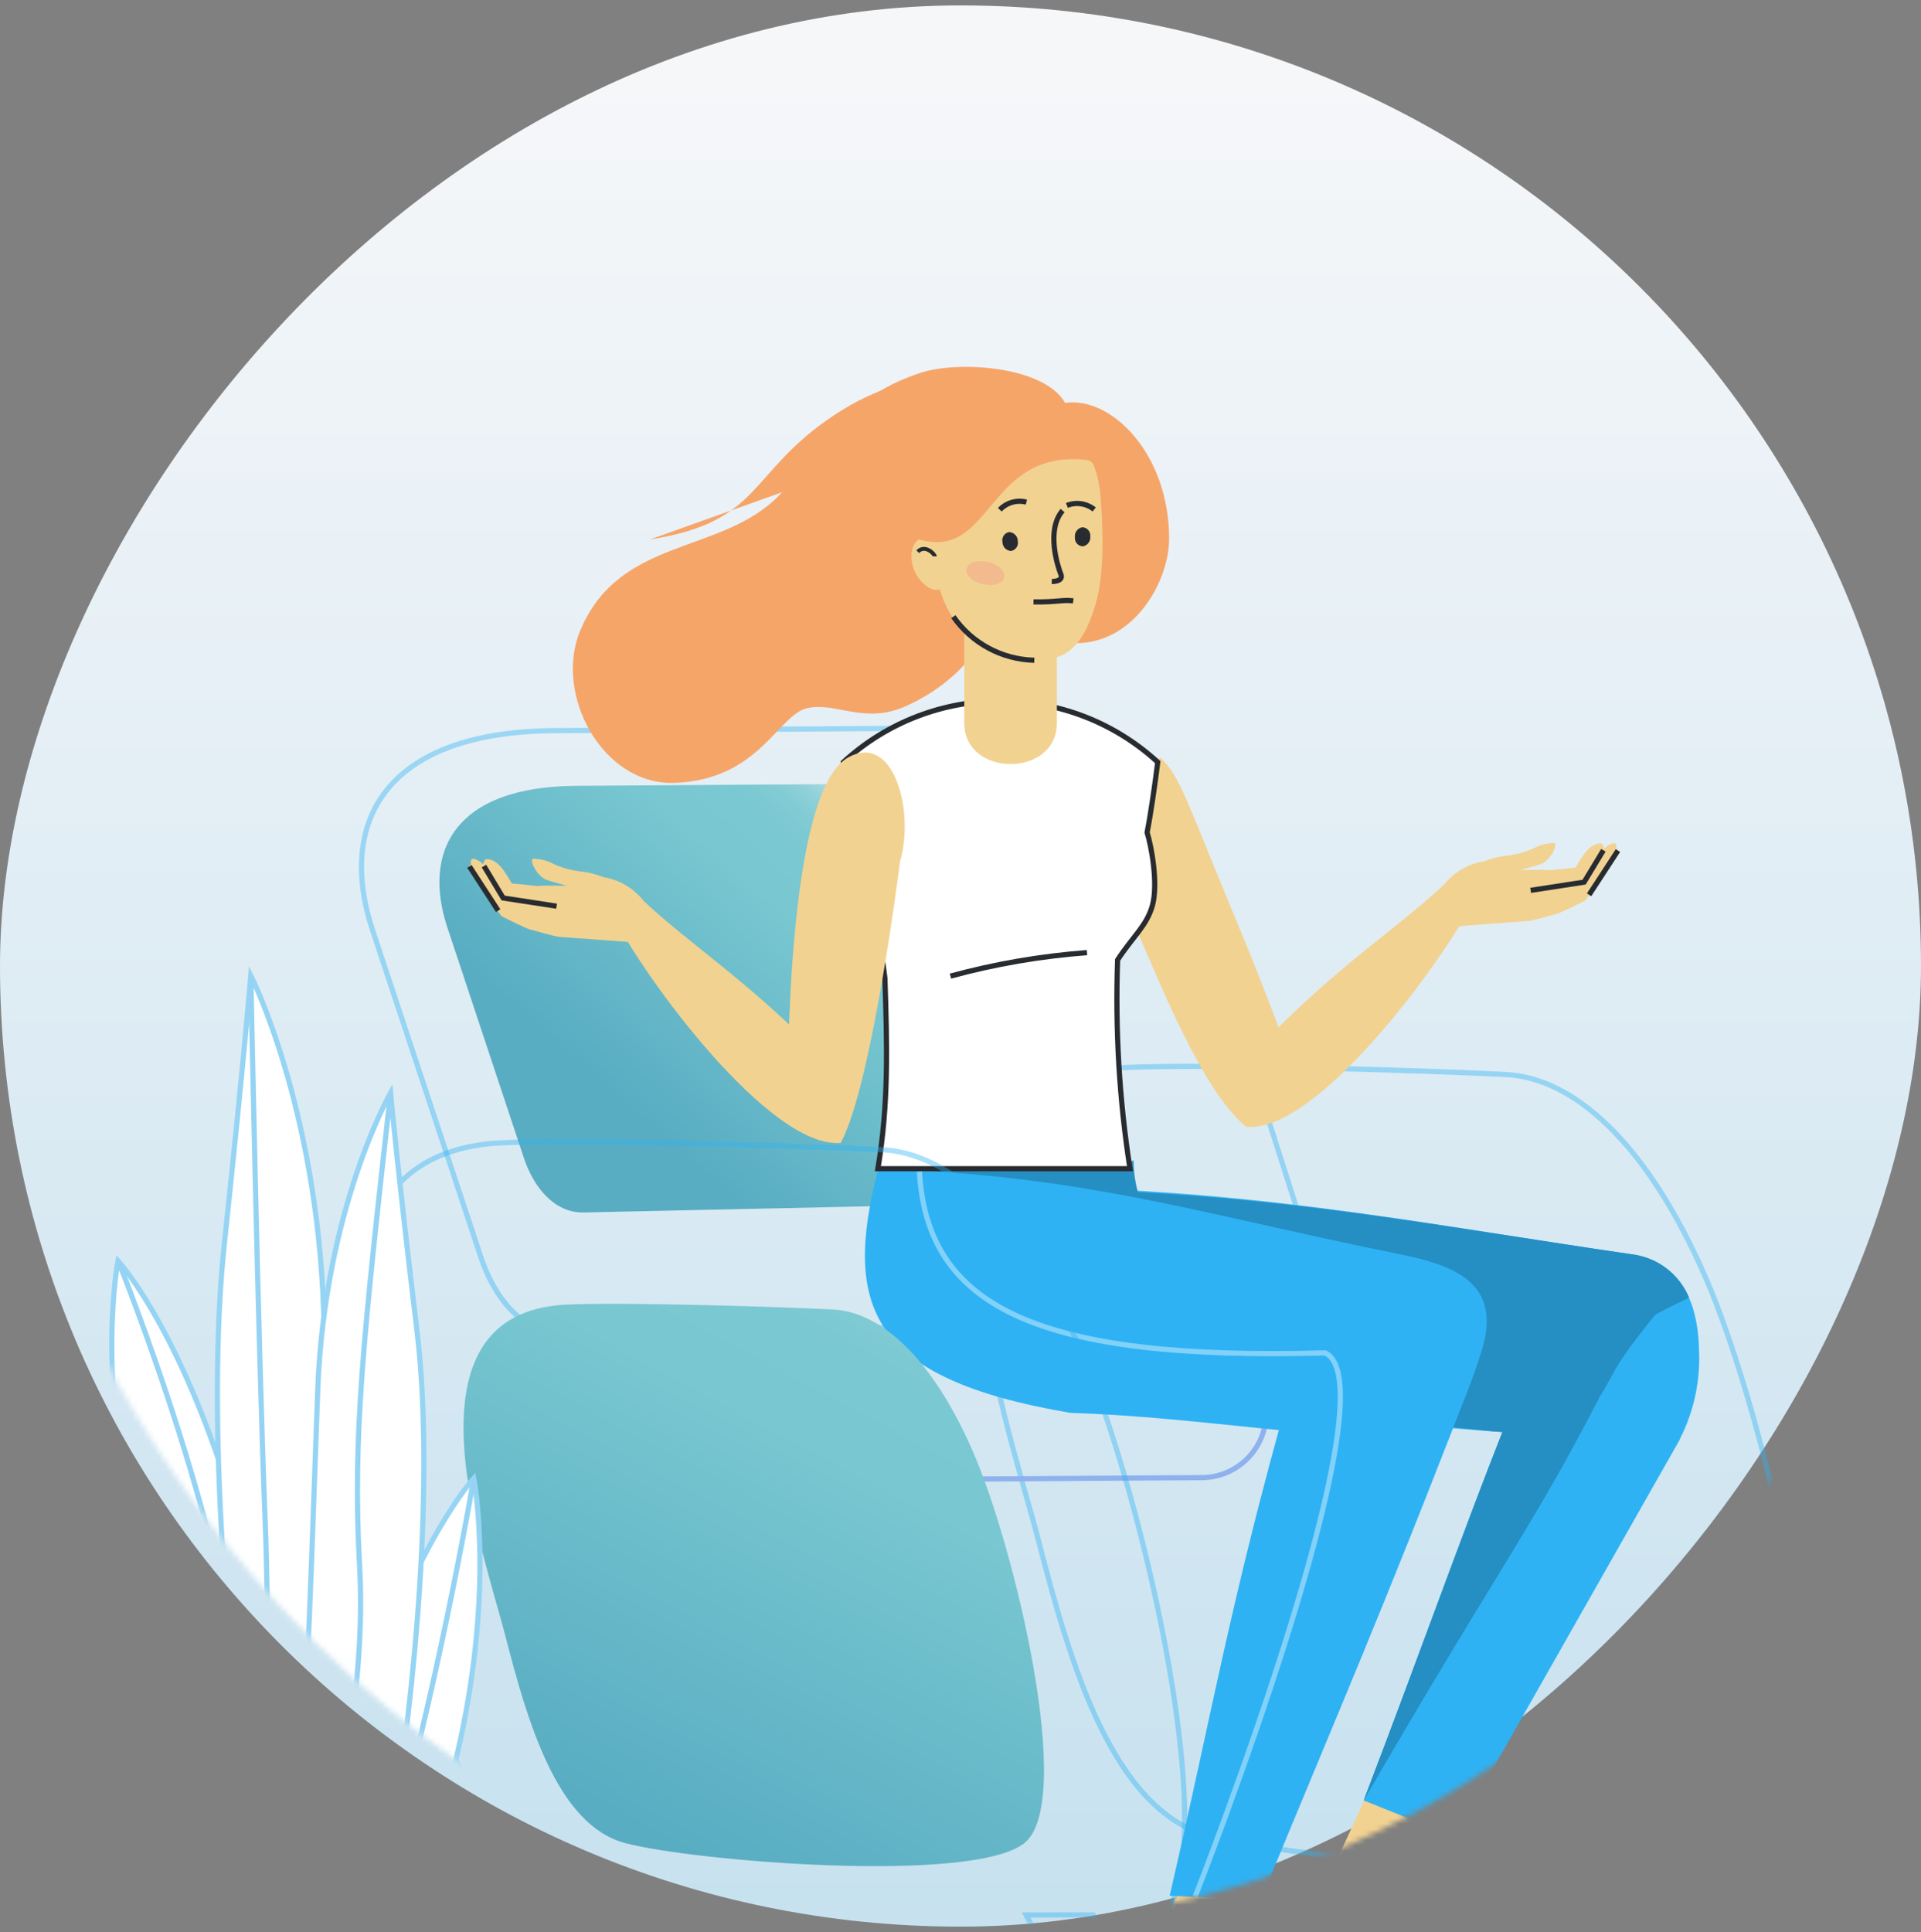<?xml version="1.0" encoding="UTF-8"?>
<svg width="355px" height="357px" viewBox="0 0 355 357" version="1.1" xmlns="http://www.w3.org/2000/svg" xmlns:xlink="http://www.w3.org/1999/xlink">
    <rect x="0" y="0" width="355" height="357" fill="#808080" stroke="none"/>
    <title>Group 3 Copy 6</title>
    <defs>
        <linearGradient x1="50%" y1="96.714%" x2="50%" y2="-0.372%" id="linearGradient-1">
            <stop stop-color="#F6F7F9" offset="0%"></stop>
            <stop stop-color="#C6E1EF" offset="100%"></stop>
        </linearGradient>
        <rect id="path-2" x="0" y="0.518" width="355" height="355" rx="177.5"></rect>
        <linearGradient x1="78.53%" y1="63.648%" x2="23.668%" y2="24.754%" id="linearGradient-4">
            <stop stop-color="#59ADC2" offset="0%"></stop>
            <stop stop-color="#78C7D1" offset="66%"></stop>
            <stop stop-color="#7AC8D2" offset="82%"></stop>
            <stop stop-color="#81CBD4" offset="89%"></stop>
            <stop stop-color="#8ED0D8" offset="94%"></stop>
            <stop stop-color="#9FD7DD" offset="98%"></stop>
            <stop stop-color="#A9DBE0" offset="100%"></stop>
        </linearGradient>
        <linearGradient x1="78.53%" y1="81.213%" x2="23.668%" y2="-7.738%" id="linearGradient-5">
            <stop stop-color="#59ADC2" offset="0%"></stop>
            <stop stop-color="#78C7D1" offset="66%"></stop>
            <stop stop-color="#7AC8D2" offset="82%"></stop>
            <stop stop-color="#81CBD4" offset="89%"></stop>
            <stop stop-color="#8ED0D8" offset="94%"></stop>
            <stop stop-color="#9FD7DD" offset="98%"></stop>
            <stop stop-color="#A9DBE0" offset="100%"></stop>
        </linearGradient>
    </defs>
    <g id="Design" stroke="none" stroke-width="1" fill="none" fill-rule="evenodd">
        <g id="Главная-XL" transform="translate(-285, -1173)">
            <g id="Group-8" transform="translate(0, 800)">
                <g id="Group-18" transform="translate(285, 373)">
                    <g id="Bitmap" transform="translate(0, 0.482)">
                        <mask id="mask-3" fill="white">
                            <use xlink:href="#path-2"></use>
                        </mask>
                        <use id="Mask" fill="url(#linearGradient-1)" fill-rule="nonzero" transform="translate(177.5, 178.018) scale(1, -1) translate(-177.5, -178.018) " xlink:href="#path-2"></use>
                        <g id="Ресурс-4" mask="url(#mask-3)">
                            <g transform="translate(177, 226.5) scale(-1, 1) translate(-177, -226.5) translate(20, 67)">
                                <path d="M227.588,77.72 L158.61,77.265 C153.041,77.265 149.222,82.06 147.539,87.36 L129.319,144.561 C127.637,149.895 132.902,154.555 138.454,154.656 L226.124,156.557 C231.676,156.658 235.445,151.745 237.195,146.463 L251.36,103.797 C255.937,89.85 250.014,77.871 227.588,77.72 Z" id="Path" stroke="none" fill="url(#linearGradient-4)" fill-rule="nonzero"></path>
                                <path d="M126.005,129.773 C110.526,129.033 67.911,130.412 55.63,131.069 C43.348,131.725 29.822,143.333 18.836,168.502 C7.849,193.671 -8.268,260.832 5.275,271.802 C18.819,282.771 92.474,276.63 110.51,271.802 C128.545,266.973 136.335,239.516 142.156,216.922 C147.977,194.327 170.723,131.91 126.005,129.773 Z" id="Path" stroke="#2EB2F4" stroke-width="0.959" fill="none" opacity="0.4"></path>
                                <path d="M231.508,67.524 L133.794,66.885 C125.92,66.885 120.52,73.615 118.131,81.185 L92.34,162.193 C89.934,169.73 97.387,176.342 105.277,176.51 L229.489,179.017 C237.363,179.185 242.679,172.287 245.169,164.717 L265.156,104.369 C271.633,84.803 263.272,67.743 231.508,67.524 Z" id="Path" stroke="#2EB2F4" stroke-width="0.959" fill="none" opacity="0.4"></path>
                                <path d="M222.928,182.584 L111.889,181.894 C105.369,181.894 100.067,187.15 100.011,193.671 L100.011,193.671 C100.048,200.215 105.345,205.512 111.889,205.549 L222.928,206.255 C229.484,206.246 234.796,200.933 234.806,194.377 L234.806,194.377 C234.723,187.866 229.44,182.62 222.928,182.584 Z" id="Path" stroke="#8FB2EE" stroke-width="0.959" fill="none"></path>
                                <polygon id="Path" stroke="none" fill="#F2D291" fill-rule="evenodd" points="122.842 304.423 121.714 309.773 103.359 317.512 102.518 314.198 111.62 304.221 95.805 267.024 114.985 276.193"></polygon>
                                <path d="M119.527,72.555 C116.011,75.617 114.127,81.976 105.883,101.761 C97.639,121.546 95.048,130.16 93.686,132.869 C97.05,136.923 97.05,136.435 103.78,140.675 C111.889,133.946 119.578,114.177 123.817,104.689 C126.492,98.531 133.962,75.734 119.527,72.555 Z" id="Path" stroke="none" fill="#F2D291" fill-rule="evenodd"></path>
                                <polygon id="Path" stroke="none" fill="#F2D291" fill-rule="evenodd" points="97.925 300.217 97.656 305.685 80.714 316.167 79.385 313.02 86.821 301.765 65.421 267.478 81.253 263.793"></polygon>
                                <path d="M51.02,184.064 C60.643,206.81 68.937,231.037 81.993,265.19 L65.253,271.919 L23.529,198.432 L51.02,184.064 Z" id="Path" stroke="none" fill="#2EB2F4" fill-rule="evenodd"></path>
                                <path d="M94.897,194.613 C70.182,195.437 47.79,198.718 23.563,198.415 C20.999,193.388 19.776,187.784 20.013,182.146 C20.249,169.444 26.289,165.188 32.732,164.246 C69.476,158.862 97.118,153.243 135.813,151.998 C134.568,184.064 131.153,196.077 94.897,194.613 Z" id="Path" stroke="none" fill="#2EB2F4" fill-rule="evenodd"></path>
                                <path d="M124.524,146.883 C124.524,147.322 128.993,147.443 134.978,147.454 L136.646,147.455 C138.725,147.452 140.943,147.439 143.19,147.424 L144.418,147.415 C144.623,147.414 144.828,147.413 145.033,147.411 L146.262,147.402 C149.127,147.382 151.959,147.363 154.534,147.361 L155.62,147.361 C161.325,147.368 165.512,147.477 165.491,147.876 C163.875,176.948 126.964,195.034 92.188,193.62 C79.674,194.041 67.043,196.328 56.361,197.136 C63.932,216.299 71.395,237.481 81.993,265.207 C65.335,236.417 56.798,223.327 49.045,210.07 L48.372,208.916 C45.13,203.334 41.988,197.641 38.402,190.659 C37.205,188.739 36.596,187.529 35.867,186.228 L35.729,185.983 C34.545,183.895 32.949,181.452 28.119,175.449 C25.729,174.177 23.596,173.125 21.864,172.287 C23.724,167.82 27.884,164.733 32.699,164.246 C65.859,159.4 90.59,154.639 123.733,152.788 C124.247,150.862 124.513,148.877 124.524,146.883 Z" id="Combined-Shape-Copy" stroke="none" fill="#2EB2F4" fill-rule="evenodd"></path>
                                <path d="M124.524,146.883 C124.524,147.322 128.993,147.443 134.978,147.454 L136.646,147.455 C138.725,147.452 140.943,147.439 143.19,147.424 L144.418,147.415 C144.623,147.414 144.828,147.413 145.033,147.411 L146.262,147.402 C149.127,147.382 151.959,147.363 154.534,147.361 L155.62,147.361 C161.325,147.368 165.512,147.477 165.491,147.876 C163.875,176.948 126.964,195.034 92.188,193.62 C79.674,194.041 67.043,196.328 56.361,197.136 C63.932,216.299 71.395,237.481 81.993,265.207 C65.335,236.417 56.798,223.327 49.045,210.07 L48.372,208.916 C45.13,203.334 41.988,197.641 38.402,190.659 C37.205,188.739 36.596,187.529 35.867,186.228 L35.729,185.983 C34.545,183.895 32.949,181.452 28.119,175.449 C25.729,174.177 23.596,173.125 21.864,172.287 C23.724,167.82 27.884,164.733 32.699,164.246 C65.859,159.4 90.59,154.639 123.733,152.788 C124.247,150.862 124.513,148.877 124.524,146.883 Z" id="Combined-Shape" stroke="none" fill="#000000" fill-rule="evenodd" opacity="0.2"></path>
                                <path d="M136.267,193.57 C111.536,194.394 90.59,198.735 66.313,198.415 C63.789,191.921 61.939,187.883 60.105,181.827 C56.437,169.646 65.152,166.298 75.398,164.246 C111.805,156.944 133.003,149.693 171.699,148.465 C178.277,173.97 173.331,187.244 136.267,193.57 Z" id="Path" stroke="none" fill="#2EB2F4" fill-rule="evenodd"></path>
                                <path d="M149.037,148.465 L125.18,148.465 C127.159,135.707 127.925,122.79 127.468,109.887 C124.743,105.664 122.051,103.578 121.025,99.793 C119.931,95.738 121.243,88.807 122.017,86.334 C121.344,82.969 120.469,76.777 120.049,73.345 C136.48,58.272 161.711,58.272 178.142,73.345 C176.46,86.973 172.136,99.608 170.47,113.252 C170.067,125.752 169.747,136.318 171.766,148.465 L149.037,148.465 Z" id="Path" stroke="#282C30" stroke-width="0.959" fill="#FFFFFF" fill-rule="evenodd"></path>
                                <path d="M177.217,72.454 C188.489,78.645 188.439,128.915 188.506,139.06 L178.58,143.586 C172.792,132.734 167.661,91.616 167.661,91.616 C164.969,82.498 168.788,67.827 177.217,72.454 Z" id="Path" stroke="none" fill="#F2D291" fill-rule="evenodd"></path>
                                <path d="M158.357,112.882 C150.103,110.634 141.652,109.181 133.121,108.541" id="Path" stroke="#282C30" stroke-width="0.959" fill="none"></path>
                                <path d="M137.176,6.958 C141.146,0.026 157.196,-0.815 163.825,1.389 C177.2,5.797 179.118,12.695 189.869,23.9 C200.619,35.104 219.428,31.538 226.764,49.001 C231.71,60.778 222.692,77.602 209.418,77.181 C193.688,76.66 190.239,64.563 184.821,63.369 C179.404,62.174 174.256,66.481 166.517,62.965 C152.048,56.37 150.046,44.93 150.046,44.93 C147.068,43.449 142.627,52.265 133.508,51.272 C123.7,50.179 117.946,39.495 117.946,32.059 C117.929,16.463 128.545,5.73 137.176,6.958 Z" id="Path" stroke="none" fill="#F6A569" fill-rule="nonzero"></path>
                                <path d="M155.8,66.128 C155.8,76.222 138.69,76.222 138.69,66.128 L138.69,49.657 C144.393,49.657 150.097,40.202 155.8,40.202 L155.8,66.128 Z" id="Path" stroke="none" fill="#F2D291" fill-rule="evenodd"></path>
                                <path d="M148.515,10.154 C144.36,9.986 131.809,9.549 130.631,24.152 C129.454,38.755 131.304,43.735 132.314,46.494 C133.491,49.657 135.678,53.88 140.154,54.233 C149.676,54.99 153.613,51.154 156.372,48.53 C158.492,46.477 161.958,41.312 162.698,26.659 C163.438,12.005 152.671,10.524 148.515,10.154 Z" id="Path" stroke="none" fill="#F2D291" fill-rule="evenodd"></path>
                                <path d="M160.241,33.557 C160.551,32.597 161.393,31.906 162.395,31.79 C163.623,31.622 165.76,32.379 165.541,35.794 C165.322,39.209 162.277,41.969 160.494,41.447 C158.71,40.925 160.006,34.465 160.241,33.557 Z" id="Path" stroke="none" fill="#F2D291" fill-rule="evenodd"></path>
                                <path d="M133.205,17.506 C130.177,17.843 129.167,26.322 130.345,29.805 C128.427,16.514 133.71,7.042 148.313,7.816 C162.916,8.59 172.271,15.605 165.894,31.588 C150.416,37.847 152.486,15.387 133.205,17.506 Z" id="Path" stroke="none" fill="#F6A569" fill-rule="nonzero"></path>
                                <path d="M151.426,36.366 C149.508,36.804 148.179,38.049 148.431,39.209 C148.683,40.37 150.467,40.892 152.385,40.454 C154.303,40.017 155.632,38.772 155.379,37.611 C155.127,36.45 153.344,35.912 151.426,36.366 Z" id="Path" stroke="none" fill="#F66F82" fill-rule="evenodd" opacity="0.24"></path>
                                <path d="M133.979,29.939 C134.856,30.094 135.461,30.905 135.359,31.79 C135.401,32.213 135.265,32.634 134.985,32.953 C134.704,33.273 134.303,33.461 133.878,33.472 C133.008,33.31 132.412,32.501 132.515,31.622 C132.473,31.202 132.607,30.783 132.884,30.464 C133.161,30.146 133.557,29.956 133.979,29.939 L133.979,29.939 Z" id="Path" stroke="none" fill="#282C30" fill-rule="evenodd"></path>
                                <path d="M161.251,35.323 C161.251,34.902 163.068,33.035 164.397,34.465" id="Path" stroke="#282C30" stroke-width="0.723" fill="none"></path>
                                <path d="M147.506,30.831 C146.61,30.876 145.906,31.616 145.907,32.513 C145.829,32.922 145.919,33.345 146.156,33.687 C146.394,34.029 146.759,34.261 147.169,34.33 C148.059,34.277 148.752,33.539 148.751,32.648 C148.834,32.241 148.749,31.818 148.514,31.475 C148.279,31.133 147.915,30.9 147.506,30.831 L147.506,30.831 Z" id="Path" stroke="none" fill="#282C30" fill-rule="evenodd"></path>
                                <path d="M137.63,26.861 C140.742,30.461 138.505,37.258 137.95,38.637 C137.394,40.017 139.632,39.967 139.632,39.967" id="Path" stroke="#282C30" stroke-width="0.959" fill="none"></path>
                                <path d="M135.662,43.55 C137.647,43.281 138.538,43.802 143.014,43.735" id="Path" stroke="#282C30" stroke-width="0.959" fill="none"></path>
                                <path d="M144.326,25.296 C146.099,24.842 147.978,25.382 149.239,26.709" id="Path" stroke="#282C30" stroke-width="0.959" fill="none"></path>
                                <path d="M136.839,25.918 C135.147,25.234 133.217,25.517 131.792,26.659" id="Path" stroke="#282C30" stroke-width="0.959" fill="none"></path>
                                <path d="M142.862,54.519 C148.848,54.374 154.405,51.38 157.819,46.461" id="Path" stroke="#282C30" stroke-width="0.959" fill="none"></path>
                                <path d="M140.557,5.982 C147.539,1.069 163.926,-1.387 179.909,9.263 C195.892,19.912 193.015,28.93 213.91,32.211" id="Path" stroke="none" fill="#F6A569" fill-rule="nonzero"></path>
                                <path d="M95.536,189.112 C106.657,228.379 109.921,248.652 117.845,282.805 L101.021,283.612 C87.225,250.132 78.157,229.338 63.116,190.272 L95.536,189.112 Z" id="Path" stroke="none" fill="#2EB2F4" fill-rule="evenodd"></path>
                                <path d="M100.937,125.567 C86.367,110.56 76.323,104.537 67.137,95.957 C66.666,96.058 65.152,96.243 61.905,99.322 C67.188,109.904 90.506,141.937 103.696,140.726 C104.47,135.426 104.773,129.504 100.937,125.567 Z" id="Path" stroke="none" fill="#F2D291" fill-rule="evenodd"></path>
                                <path d="M164.094,149.003 C162.647,174.121 142.223,183.947 89.109,182.5 C76.004,188.691 113.134,282.973 113.134,282.973" id="Path" stroke="#FFFFFF" stroke-width="0.959" fill="none" opacity="0.4"></path>
                                <path d="M67.137,95.957 C63.184,91.179 57.447,90.91 55.226,92.289 L53.543,93.299 C53.543,93.299 48.496,93.181 47.958,93.299 C47.42,93.416 44.946,92.962 42.911,92.878 C42.002,91.599 40.438,88.066 37.981,88.386 C37.729,88.571 37.561,89.328 37.561,89.328 C37.106,88.773 34.902,87.36 35.323,89.328 C34.28,90.018 35.172,90.691 37.005,93.282 C37.655,94.209 38.256,95.169 38.806,96.159 L41.06,98.935 C41.06,98.935 45.569,101.172 46.107,101.307 C46.646,101.441 50.599,102.619 51.592,102.703 C53.56,102.872 63.773,103.545 64.883,103.73 C65.993,102.03 66.683,96.832 67.137,95.957 Z" id="Path" stroke="none" fill="#F2D291" fill-rule="evenodd"></path>
                                <line x1="35.003" y1="89.682" x2="40.337" y2="97.858" id="Path" stroke="#282C30" stroke-width="0.959" fill="none"></line>
                                <polyline id="Path" stroke="#282C30" stroke-width="0.959" fill="none" points="37.695 89.631 41.262 95.519 51.138 97.034"></polyline>
                                <path d="M60.458,92.003 C58.868,91.254 57.161,90.781 55.411,90.607 C53.711,90.411 52.052,89.945 50.498,89.227 C49.333,88.591 48.024,88.266 46.696,88.285 C46.09,88.857 47.689,91.65 49.304,92.205 C50.919,92.76 52.231,92.962 53.022,93.366 C53.619,93.745 54.121,94.257 54.486,94.863 L63.167,94.863 L60.458,92.003 Z" id="Path" stroke="none" fill="#F2D291" fill-rule="evenodd"></path>
                                <path d="M181.339,128.545 C195.908,113.538 205.952,107.515 215.121,98.935 C215.609,98.935 217.124,99.204 220.371,102.3 C215.088,112.882 191.77,144.915 178.58,143.687 C177.806,138.353 177.503,132.431 181.339,128.545 Z" id="Path" stroke="none" fill="#F2D291" fill-rule="evenodd"></path>
                                <path d="M215.121,98.884 C219.075,94.089 224.829,93.837 227.05,95.217 L228.732,96.209 C228.732,96.209 233.779,96.108 234.318,96.209 C234.856,96.31 237.329,95.873 239.365,95.789 C240.257,94.51 241.838,90.977 244.294,91.297 C244.498,91.572 244.642,91.887 244.715,92.222 C245.152,91.684 247.373,90.254 246.953,92.222 C247.996,92.929 247.087,93.602 245.27,96.176 C244.617,97.109 244.01,98.075 243.453,99.069 L241.266,101.845 C241.266,101.845 236.757,104.1 236.135,104.234 C235.512,104.369 231.643,105.547 230.633,105.631 C228.665,105.799 218.469,106.472 217.359,106.64 C216.282,104.991 215.593,99.742 215.121,98.884 Z" id="Path" stroke="none" fill="#F2D291" fill-rule="evenodd"></path>
                                <line x1="247.255" y1="92.609" x2="241.939" y2="100.785" id="Path" stroke="#282C30" stroke-width="0.959" fill="none"></line>
                                <polyline id="Path" stroke="#282C30" stroke-width="0.959" fill="none" points="244.563 92.542 241.014 98.447 231.138 99.961"></polyline>
                                <path d="M221.801,94.897 C223.395,94.162 225.101,93.696 226.848,93.517 C228.542,93.315 230.194,92.85 231.744,92.138 C232.915,91.503 234.23,91.179 235.563,91.196 C236.168,91.768 234.57,94.56 232.938,95.116 C231.306,95.671 230.028,95.873 229.22,96.277 C228.63,96.659 228.135,97.171 227.773,97.774 L219.092,97.774 C219.092,97.774 221.498,95.284 221.801,94.897 Z" id="Path" stroke="none" fill="#F2D291" fill-rule="evenodd"></path>
                                <path d="M229.304,317.698 C222.574,298.215 218.587,286.371 218.587,286.371 L206.171,286.371 L222.541,317.142 L229.304,317.698 Z" id="Path" stroke="#2EB2F4" stroke-width="0.959" fill="none" opacity="0.4"></path>
                                <path d="M121.243,317.698 C127.973,298.215 131.96,286.371 131.96,286.371 L144.376,286.371 L128.007,317.142 L121.243,317.698 Z" id="Path" stroke="#2EB2F4" stroke-width="0.959" fill="none" opacity="0.4"></path>
                                <path d="M241.266,143.687 C225.788,142.946 183.156,144.326 170.891,144.965 C158.626,145.605 145.066,157.247 134.097,182.416 C123.128,207.584 106.674,276.967 120.133,287.936 C133.592,298.905 207.315,292.781 225.367,287.936 C243.419,283.091 251.175,255.667 256.996,233.073 C262.818,210.478 285.951,145.773 241.266,143.687 Z" id="Path" stroke="#2EB2F4" stroke-width="0.959" fill="none" opacity="0.4"></path>
                                <path d="M229.338,173.583 C218.486,173.061 188.59,174.037 179.993,174.491 C171.396,174.946 161.89,183.089 154.202,200.737 C146.513,218.385 135.19,265.476 144.696,273.08 C154.202,280.685 205.818,276.445 218.469,273.08 C231.121,269.715 236.572,250.452 240.66,234.604 C244.749,218.755 260.681,175.063 229.338,173.583 Z" id="Path" stroke="none" fill="url(#linearGradient-5)" fill-rule="nonzero"></path>
                                <path d="M280.634,271.381 C282.603,249.072 286.371,224.274 292.411,205.767 C301.917,176.527 312.196,165.491 312.196,165.491 C312.196,165.491 316.554,187.513 308.242,220.101 C302.472,242.763 296.213,260.243 292.832,271.465 L280.634,271.381 Z" id="Path" stroke="#96D4F4" stroke-width="0.959" fill="#FFFFFF" fill-rule="evenodd"></path>
                                <path d="M312.196,165.406 C312.196,165.406 289.349,221.952 289.837,252.202" id="Path" stroke="#94D3F3" stroke-width="0.959" fill="none"></path>
                                <path d="M272.559,271.381 C270.977,262.785 268.864,254.295 266.233,245.96 C256.727,216.72 246.448,205.683 246.448,205.683 C246.448,205.683 242.09,227.706 250.401,260.294 C251.377,264.152 252.364,267.848 253.362,271.381 L272.559,271.381 Z" id="Path" stroke="#96D4F4" stroke-width="0.959" fill="#FFFFFF" fill-rule="evenodd"></path>
                                <path d="M287.229,271.381 C291.822,241.888 296.011,195.067 292.546,162.429 C288.878,127.939 287.65,112.781 287.65,112.781 C287.65,112.781 275.452,136.907 274.191,174.862 C272.929,212.817 272.357,238.322 271.129,247.289 C270.51,255.305 270.403,263.352 270.809,271.381 L287.229,271.381 Z" id="Path" stroke="#96D4F4" stroke-width="0.959" fill="#FFFFFF" fill-rule="evenodd"></path>
                                <path d="M261.674,271.381 C257.316,245.186 253.632,206.036 256.946,178.395 C260.614,147.876 261.825,134.45 261.825,134.45 C261.825,134.45 274.039,155.817 275.284,189.398 C276.529,222.978 277.118,245.556 278.329,253.497 C278.916,259.439 279.068,265.417 278.784,271.381 L261.674,271.381 Z" id="Path" stroke="#96D4F4" stroke-width="0.959" fill="#FFFFFF" fill-rule="evenodd"></path>
                                <path d="M261.825,134.45 C266.872,179.69 268.874,197.995 267.545,221.935 C266.519,240.795 270.052,258.006 272.592,271.347" id="Path" stroke="#94D3F3" stroke-width="0.959" fill="none"></path>
                                <path d="M287.65,112.781 C287.65,112.781 286.287,181.49 285.008,213.254 C284.167,234.149 285.008,255.432 282.249,271.381" id="Path" stroke="#94D3F3" stroke-width="0.959" fill="none"></path>
                                <path d="M246.448,205.683 C246.448,205.683 252.185,239.483 260.866,271.297" id="Path" stroke="#94D3F3" stroke-width="0.959" fill="none"></path>
                                <path d="M298.636,275.2 C298.03,284.554 297.559,303.431 291.906,312.213 L253.985,312.213 C248.349,303.481 247.878,284.605 247.255,275.2 L245.573,275.2 C245.279,275.191 245.043,274.955 245.035,274.662 L245.035,271.045 C245.035,270.747 245.276,270.506 245.573,270.506 L300.352,270.506 C300.649,270.506 300.89,270.747 300.89,271.045 L300.89,274.662 C300.89,274.959 300.649,275.2 300.352,275.2 L298.636,275.2 Z" id="Path" stroke="none" fill="#2EB2F4" fill-rule="evenodd"></path>
                            </g>
                        </g>
                    </g>
                </g>
            </g>
        </g>
    </g>
</svg>